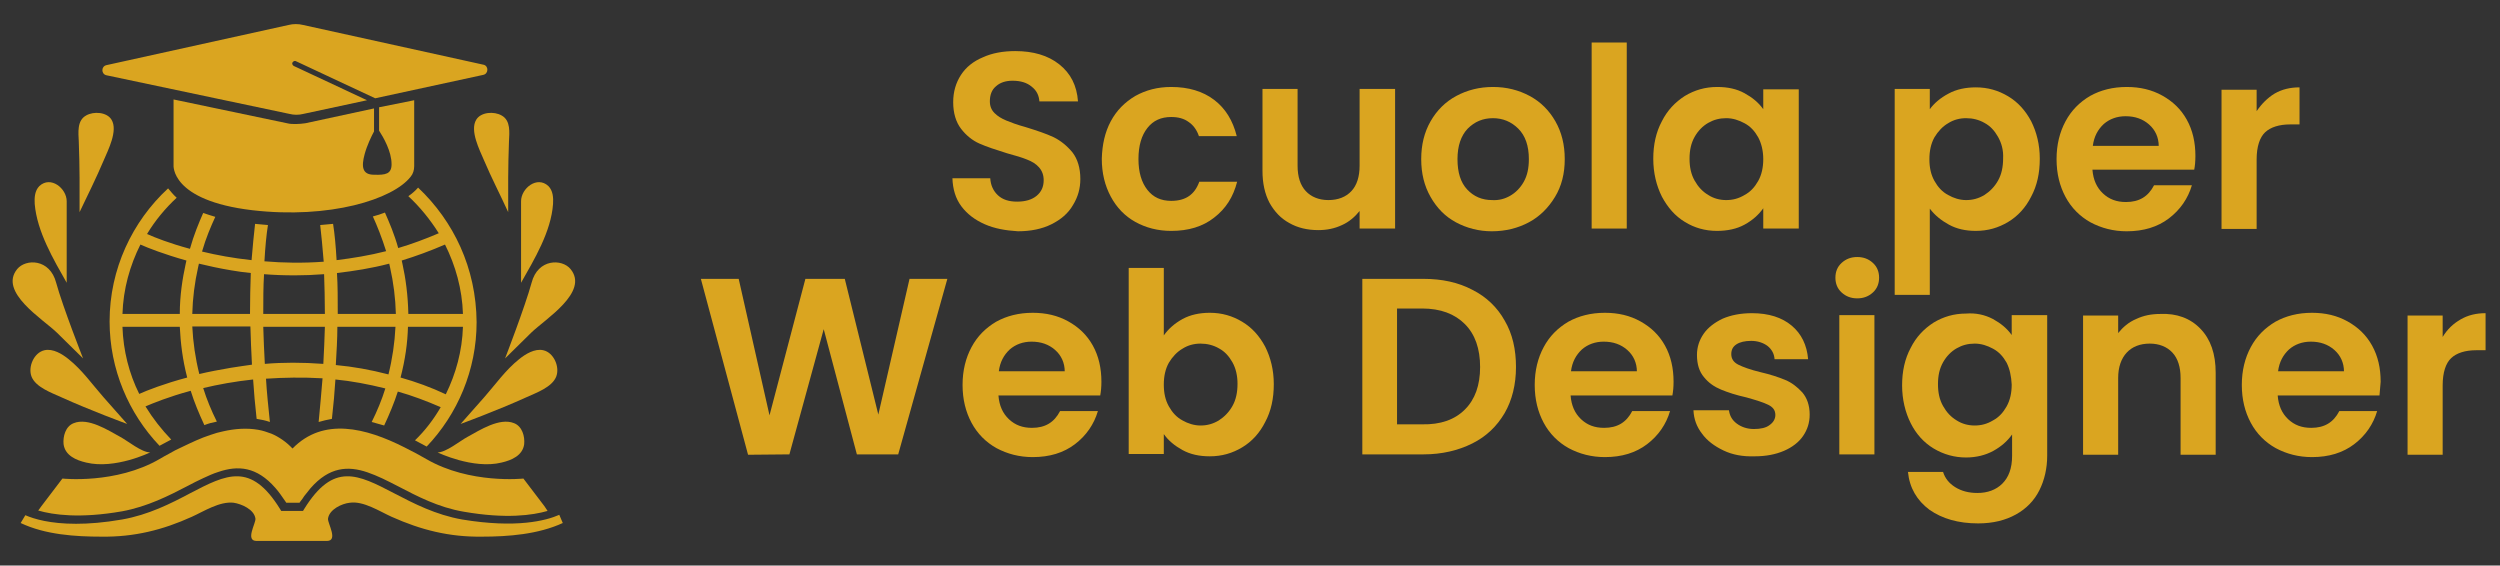 <?xml version="1.0" encoding="UTF-8" standalone="no" ?>
<!DOCTYPE svg PUBLIC "-//W3C//DTD SVG 1.1//EN" "http://www.w3.org/Graphics/SVG/1.1/DTD/svg11.dtd">
<svg xmlns="http://www.w3.org/2000/svg" xmlns:xlink="http://www.w3.org/1999/xlink" version="1.1" width="641" height="145" viewBox="0 0 641 145" xml:space="preserve">
<rect x="0" y="0" width="641" height="145" fill="#333333" stroke="none"/>
<desc>Created with Fabric.js 3.6.6</desc>
<defs>
</defs>
<g transform="matrix(1 0 0 1 320.25 72.45)"  >
<g style=""   >
		<g transform="matrix(1 0 0 1 -244.64 -54.65)" id="Layer_1"  >
<path style="stroke: none; stroke-width: 1; stroke-dasharray: none; stroke-linecap: butt; stroke-dashoffset: 0; stroke-linejoin: miter; stroke-miterlimit: 4; fill: rgb(218,165,32); fill-rule: nonzero; opacity: 1;"  transform=" translate(-79.61, -106.8)" d="M 127.9 108.2 l -27.7 6 l -20.3 -9.5 c -0.3 -0.2 -0.7 0 -0.9 0.3 c -0.2 0.3 0 0.7 0.3 0.9 l 18.8 8.8 l -16.3 3.5 c -1.2 0.3 -2.4 0.3 -3.6 0 l -46.9 -9.9 c -1.4 -0.3 -1.4 -2.3 0 -2.6 L 78 95.4 c 1.2 -0.3 2.5 -0.3 3.7 0 l 46.3 10.2 C 129.3 105.9 129.3 107.9 127.9 108.2 z" stroke-linecap="round" />
</g>
		<g transform="matrix(1 0 0 1 -244.9 -32.47)" id="Layer_1"  >
<path style="stroke: none; stroke-width: 1; stroke-dasharray: none; stroke-linecap: butt; stroke-dashoffset: 0; stroke-linejoin: miter; stroke-miterlimit: 4; fill: rgb(218,165,32); fill-rule: nonzero; opacity: 1;"  transform=" translate(-79.35, -128.98)" d="M 110.2 114.7 v 16.9 c 0 1 -0.3 2 -0.9 2.7 c -4.5 5.8 -20.7 10.9 -40.6 8.6 c -21.1 -2.5 -20.2 -11.6 -20.2 -11.6 v -16.8 l 29.1 6.1 c 0.8 0.2 1.5 0.2 2.3 0.2 c 0.8 0 1.6 -0.1 2.4 -0.2 l 17.6 -3.8 v 5.9 c -0.7 1.3 -1.8 3.6 -2.4 5.8 c -0.9 3.3 -0.6 5.3 2.4 5.3 c 3 0.1 4.5 -0.2 4.5 -2.7 c 0 -3.3 -2.1 -6.9 -3.2 -8.6 v -6 L 110.2 114.7 z" stroke-linecap="round" />
</g>
		<g transform="matrix(1 0 0 1 -245.15 48.63)" id="Layer_1"  >
<path style="stroke: none; stroke-width: 1; stroke-dasharray: none; stroke-linecap: butt; stroke-dashoffset: 0; stroke-linejoin: miter; stroke-miterlimit: 4; fill: rgb(218,165,32); fill-rule: nonzero; opacity: 1;"  transform=" translate(-79.1, -210.08)" d="M 144.4 220 c -3.8 1.1 -10.6 2.1 -21.5 0.2 c -6.5 -1.1 -12 -4 -16.8 -6.5 c -1.4 -0.7 -2.7 -1.4 -4 -2 c -1.3 -0.6 -2.7 -1.2 -3.9 -1.6 h 0 c -5 -1.7 -9.8 -1.4 -14.6 4.1 h 0 c -0.4 0.5 -0.8 1 -1.2 1.5 c -0.1 0.2 -0.3 0.3 -0.4 0.5 c -0.3 0.5 -0.6 0.9 -1 1.4 c -0.1 0.1 -0.1 0.2 -0.2 0.3 h -3.4 c -0.1 -0.1 -0.1 -0.2 -0.2 -0.3 c -0.9 -1.3 -1.7 -2.5 -2.6 -3.5 c -4.8 -5.5 -9.6 -5.8 -14.6 -4.1 c -1.3 0.4 -2.6 1 -3.9 1.6 c -1.3 0.6 -2.7 1.3 -4 2 c -4.8 2.5 -10.3 5.3 -16.8 6.5 c -10.9 1.9 -17.7 0.9 -21.5 -0.2 l 0.8 -1.1 l 5.4 -7.1 c 0 0 13.7 1.5 24.9 -5 c 0.8 -0.5 1.6 -0.9 2.5 -1.4 c 1 -0.6 2 -1.1 3.1 -1.6 c 2.5 -1.2 5 -2.4 7.5 -3.2 c 1.1 -0.4 2.2 -0.7 3.2 -0.9 c 3.1 -0.7 6.1 -0.9 9 -0.4 c 1.2 0.2 2.3 0.6 3.4 1 c 1.9 0.8 3.8 2.1 5.4 3.8 c 7.9 -8.1 18.8 -5.3 28.7 -0.3 c 1 0.5 2.1 1.1 3.1 1.6 c 0.8 0.5 1.7 0.9 2.5 1.4 c 11.2 6.5 24.9 5 24.9 5 l 5.4 7.1 L 144.4 220 z" stroke-linecap="round" />
</g>
		<g transform="matrix(1 0 0 1 -245.45 57.96)" id="Layer_1"  >
<path style="stroke: none; stroke-width: 1; stroke-dasharray: none; stroke-linecap: butt; stroke-dashoffset: 0; stroke-linejoin: miter; stroke-miterlimit: 4; fill: rgb(218,165,32); fill-rule: nonzero; opacity: 1;"  transform=" translate(-78.8, -219.41)" d="M 147.4 221 c -3.4 1.5 -11 3.5 -24.9 1.2 c -6.8 -1.2 -12.4 -4.1 -17.4 -6.7 c -9.4 -4.9 -15.6 -8.1 -23.1 4 l -0.3 0.5 h -5.6 l -0.3 -0.5 c -7.5 -12.1 -13.7 -8.9 -23.1 -4 c -4.9 2.6 -10.6 5.5 -17.4 6.7 c -4.6 0.8 -8.5 1.1 -11.8 1.1 c -6.6 0 -10.7 -1.2 -13 -2.2 l 0 0 l -1.2 2 c 6.3 3 14 3.5 20.8 3.5 c 8.3 0.1 15.6 -1.7 23.1 -5.1 c 3.1 -1.4 7.1 -4 10.7 -3.6 c 2 0.3 5.3 1.7 5.6 4.1 c 0.1 1.2 -2.7 5.7 0.3 5.7 c 0.1 0 9 0 9 0 s 9 0 9 0 c 3 0 0.2 -4.5 0.3 -5.7 c 0.3 -2.4 3.6 -3.9 5.6 -4.1 c 3.5 -0.5 7.6 2.2 10.7 3.6 c 7.6 3.4 14.8 5.2 23.1 5.1 c 6.9 0 14.5 -0.6 20.8 -3.5 L 147.4 221 L 147.4 221 z" stroke-linecap="round" />
</g>
		<g transform="matrix(1 0 0 1 -251.45 -24.35)" id="Layer_1"  >
<path style="stroke: rgb(255,255,255); stroke-width: 0.327; stroke-dasharray: none; stroke-linecap: butt; stroke-dashoffset: 0; stroke-linejoin: miter; stroke-miterlimit: 10; fill: none; fill-rule: nonzero; opacity: 1;"  transform=" translate(-72.8, -137.1)" d="M 72.8 137.1" stroke-linecap="round" />
</g>
		<g transform="matrix(1 0 0 1 -245.1 8.85)" id="Layer_1"  >
<path style="stroke: none; stroke-width: 1; stroke-dasharray: none; stroke-linecap: butt; stroke-dashoffset: 0; stroke-linejoin: miter; stroke-miterlimit: 4; fill: rgb(218,165,32); fill-rule: nonzero; opacity: 1;"  transform=" translate(-79.15, -170.3)" d="M 111.2 137.1 c -0.7 0.8 -1.5 1.5 -2.5 2.2 c 3 2.8 5.6 6 7.8 9.5 c -3.5 1.5 -7 2.8 -10.4 3.8 c -1 -3.6 -2.3 -6.6 -3.4 -9.1 c -1 0.4 -2 0.7 -3.1 1 c 1.1 2.4 2.3 5.4 3.4 8.9 c -4.3 1.1 -8.6 1.8 -12.7 2.3 c -0.2 -3.6 -0.5 -6.8 -0.9 -9.3 c -1.1 0.1 -2.2 0.2 -3.3 0.3 c 0.3 2.6 0.6 5.7 0.9 9.4 c -5.4 0.4 -10.4 0.3 -15.2 -0.1 c 0.2 -3.6 0.5 -6.8 0.9 -9.3 c -1.1 -0.1 -2.2 -0.2 -3.3 -0.3 c -0.3 2.6 -0.6 5.7 -0.9 9.3 c -4.7 -0.5 -9 -1.3 -12.7 -2.2 c 1 -3.5 2.3 -6.5 3.4 -8.9 c -1.1 -0.3 -2.2 -0.7 -3.1 -1 c -1.1 2.5 -2.4 5.6 -3.4 9.2 c -5.2 -1.4 -9 -2.9 -11 -3.8 c 2.1 -3.5 4.7 -6.6 7.6 -9.3 c -0.9 -0.8 -1.6 -1.7 -2.2 -2.4 c -9.2 8.5 -15 20.7 -15 34.1 c 0 12.3 4.9 23.6 12.8 31.9 c 1 -0.5 2 -1.1 3 -1.6 c -2.5 -2.6 -4.7 -5.4 -6.6 -8.5 c 1.9 -0.8 6 -2.5 11.6 -4 c 0.9 2.9 2.1 5.8 3.5 8.8 c 1 -0.4 2.1 -0.7 3.2 -0.9 c -1.4 -2.8 -2.6 -5.7 -3.5 -8.6 c 3.8 -0.9 8.1 -1.7 12.8 -2.2 c 0.2 3.2 0.5 6.5 0.9 10.1 c 1.2 0.2 2.3 0.4 3.4 0.8 c -0.4 -3.9 -0.8 -7.6 -1 -11.1 c 4.5 -0.3 9.4 -0.4 14.5 -0.1 c -0.3 3.5 -0.6 7.2 -1 11.2 c 1.1 -0.3 2.2 -0.6 3.4 -0.8 c 0.4 -3.5 0.7 -6.9 0.9 -10.1 c 4.1 0.4 8.4 1.2 12.8 2.3 c -0.9 2.9 -2.1 5.8 -3.5 8.6 c 1.1 0.3 2.1 0.6 3.2 0.9 c 1.4 -3 2.6 -5.9 3.5 -8.7 c 3.6 1 7.3 2.4 11 4 c -1.8 3.1 -4 6 -6.6 8.5 c 1 0.5 2 1.1 3 1.6 c 7.9 -8.3 12.8 -19.6 12.8 -31.9 C 126.1 157.7 120.3 145.7 111.2 137.1 z M 118.1 151.7 c 2.7 5.4 4.4 11.4 4.6 17.8 h -14 c -0.1 -4.8 -0.7 -9.2 -1.5 -12.8 c -0.1 -0.3 -0.1 -0.6 -0.2 -0.9 C 110.6 154.7 114.4 153.3 118.1 151.7 z M 103.8 156.6 c 0.1 0.3 0.1 0.6 0.2 0.9 c 0.9 4 1.4 8 1.5 12 H 90.6 c 0 -3.8 0 -7.3 -0.2 -10.5 C 94.7 158.5 99.2 157.8 103.8 156.6 z M 79.6 159.6 c 2.4 0 4.9 -0.1 7.5 -0.3 c 0.1 3.1 0.2 6.5 0.2 10.2 H 71.5 c 0 -3.7 0 -7.1 0.2 -10.2 C 74.1 159.5 76.8 159.6 79.6 159.6 z M 63.2 158.3 c 1.6 0.3 3.3 0.5 5.1 0.7 c -0.1 3.2 -0.2 6.7 -0.2 10.5 H 53.3 c 0.1 -4 0.6 -8 1.5 -12 c 0.1 -0.3 0.1 -0.6 0.2 -0.9 C 57.5 157.2 60.2 157.8 63.2 158.3 z M 51.8 155.8 c -0.1 0.3 -0.1 0.6 -0.2 0.9 c -0.8 3.7 -1.5 8 -1.5 12.8 H 35.4 c 0.2 -6.4 1.9 -12.4 4.6 -17.8 C 42 152.6 46.1 154.2 51.8 155.8 z M 39.7 190 c -2.6 -5.2 -4.1 -11.1 -4.3 -17.2 h 14.7 c 0.2 4.1 0.7 8.4 1.9 13 C 46 187.4 41.7 189.1 39.7 190 z M 63.2 183.3 c -2.9 0.5 -5.6 1 -8.1 1.6 c -1 -4 -1.6 -8.1 -1.8 -12.2 h 14.9 c 0.1 3.1 0.2 6.3 0.4 9.8 C 66.7 182.8 64.9 183 63.2 183.3 z M 71.9 182.3 c -0.2 -3.4 -0.3 -6.5 -0.4 -9.5 h 15.8 c -0.1 3 -0.2 6.1 -0.4 9.5 C 81.5 181.9 76.5 181.9 71.9 182.3 z M 90.1 182.6 c 0.2 -3.5 0.4 -6.7 0.4 -9.8 h 14.9 c -0.2 4.1 -0.8 8.2 -1.8 12.2 C 99 183.8 94.5 183 90.1 182.6 z M 106.7 185.8 c 1.2 -4.6 1.8 -8.9 1.9 -13 h 14.1 c -0.2 6.2 -1.8 12 -4.4 17.3 C 114.5 188.3 110.6 186.9 106.7 185.8 z" stroke-linecap="round" />
</g>
		<g transform="matrix(1 0 0 1 -194.19 -30.78)" id="Layer_1"  >
<path style="stroke: none; stroke-width: 1; stroke-dasharray: none; stroke-linecap: butt; stroke-dashoffset: 0; stroke-linejoin: miter; stroke-miterlimit: 4; fill: rgb(218,165,32); fill-rule: nonzero; opacity: 1;"  transform=" translate(-130.06, -130.67)" d="M 134.3 143.4 c 0 -2.9 0 -5.9 0 -8.8 c 0 -3.1 0.1 -6.2 0.2 -9.3 c 0.1 -2.3 0.5 -5.4 -1.9 -6.7 c -1.9 -1.1 -5.3 -0.9 -6.5 1.1 c -1.7 2.8 0.9 7.8 2 10.4 C 130 134.6 132.3 139 134.3 143.4 z" stroke-linecap="round" />
</g>
		<g transform="matrix(1 0 0 1 -182.54 -12.85)" id="Layer_1"  >
<path style="stroke: none; stroke-width: 1; stroke-dasharray: none; stroke-linecap: butt; stroke-dashoffset: 0; stroke-linejoin: miter; stroke-miterlimit: 4; fill: rgb(218,165,32); fill-rule: nonzero; opacity: 1;"  transform=" translate(-141.71, -148.6)" d="M 137.6 161.5 c 0 0 0 -20.7 0 -20.9 c 0 -3.3 4.1 -6.6 7 -3.9 c 1.2 1.2 1.3 3 1.2 4.6 C 145.3 148.4 141 155.5 137.6 161.5 z" stroke-linecap="round" />
</g>
		<g transform="matrix(1 0 0 1 -181.77 7.14)" id="Layer_1"  >
<path style="stroke: none; stroke-width: 1; stroke-dasharray: none; stroke-linecap: butt; stroke-dashoffset: 0; stroke-linejoin: miter; stroke-miterlimit: 4; fill: rgb(218,165,32); fill-rule: nonzero; opacity: 1;"  transform=" translate(-142.48, -168.59)" d="M 133.5 180.9 c 2.2 -2.2 4.5 -4.4 6.7 -6.6 c 3.6 -3.5 14.9 -10.4 10.1 -16.3 c -2.2 -2.7 -8.4 -2.7 -10 3.5 C 138.6 167.7 133.5 180.9 133.5 180.9 z" stroke-linecap="round" />
</g>
		<g transform="matrix(1 0 0 1 -189.75 26.75)" id="Layer_1"  >
<path style="stroke: none; stroke-width: 1; stroke-dasharray: none; stroke-linecap: butt; stroke-dashoffset: 0; stroke-linejoin: miter; stroke-miterlimit: 4; fill: rgb(218,165,32); fill-rule: nonzero; opacity: 1;"  transform=" translate(-134.5, -188.2)" d="M 122.1 197.7 c 2 -2.3 4.1 -4.6 6.1 -6.9 c 2.9 -3.3 5.4 -6.9 8.9 -9.7 c 1.6 -1.3 4 -2.8 6.2 -2.3 c 2.7 0.6 4.3 4.3 3.3 6.8 c -1.1 2.7 -5.1 4.1 -7.5 5.2 C 131.4 194.3 122.1 197.7 122.1 197.7 z" stroke-linecap="round" />
</g>
		<g transform="matrix(1 0 0 1 -196.93 41.13)" id="Layer_1"  >
<path style="stroke: none; stroke-width: 1; stroke-dasharray: none; stroke-linecap: butt; stroke-dashoffset: 0; stroke-linejoin: miter; stroke-miterlimit: 4; fill: rgb(218,165,32); fill-rule: nonzero; opacity: 1;"  transform=" translate(-127.32, -202.58)" d="M 116.2 205 c 2.2 0 5.8 -3 7.7 -4 c 3.1 -1.7 8.2 -5 11.9 -3.5 c 2.1 0.8 2.8 3.4 2.6 5.4 c -0.4 2.9 -3.2 4.1 -5.8 4.7 C 125.3 209.4 116.2 205 116.2 205 z" stroke-linecap="round" />
</g>
		<g transform="matrix(1 0 0 1 -295.61 -30.78)" id="Layer_1"  >
<path style="stroke: none; stroke-width: 1; stroke-dasharray: none; stroke-linecap: butt; stroke-dashoffset: 0; stroke-linejoin: miter; stroke-miterlimit: 4; fill: rgb(218,165,32); fill-rule: nonzero; opacity: 1;"  transform=" translate(-28.64, -130.67)" d="M 24.4 143.4 c 0 -2.9 0 -5.9 0 -8.8 c 0 -3.1 -0.1 -6.2 -0.2 -9.3 c -0.1 -2.3 -0.5 -5.4 1.9 -6.7 c 1.9 -1.1 5.3 -0.9 6.5 1.1 c 1.7 2.8 -0.9 7.8 -2 10.4 C 28.7 134.6 26.5 139 24.4 143.4 z" stroke-linecap="round" />
</g>
		<g transform="matrix(1 0 0 1 -307.26 -12.85)" id="Layer_1"  >
<path style="stroke: none; stroke-width: 1; stroke-dasharray: none; stroke-linecap: butt; stroke-dashoffset: 0; stroke-linejoin: miter; stroke-miterlimit: 4; fill: rgb(218,165,32); fill-rule: nonzero; opacity: 1;"  transform=" translate(-16.99, -148.6)" d="M 21.1 161.5 c 0 0 0 -20.7 0 -20.9 c 0 -3.3 -4.1 -6.6 -7 -3.9 c -1.2 1.2 -1.3 3 -1.2 4.6 C 13.5 148.4 17.7 155.5 21.1 161.5 z" stroke-linecap="round" />
</g>
		<g transform="matrix(1 0 0 1 -307.98 7.14)" id="Layer_1"  >
<path style="stroke: none; stroke-width: 1; stroke-dasharray: none; stroke-linecap: butt; stroke-dashoffset: 0; stroke-linejoin: miter; stroke-miterlimit: 4; fill: rgb(218,165,32); fill-rule: nonzero; opacity: 1;"  transform=" translate(-16.27, -168.59)" d="M 25.3 180.9 c -2.2 -2.2 -4.5 -4.4 -6.7 -6.6 C 15 170.8 3.6 163.9 8.4 158 c 2.2 -2.7 8.4 -2.7 10 3.5 C 20.1 167.7 25.3 180.9 25.3 180.9 z" stroke-linecap="round" />
</g>
		<g transform="matrix(1 0 0 1 -300.05 26.75)" id="Layer_1"  >
<path style="stroke: none; stroke-width: 1; stroke-dasharray: none; stroke-linecap: butt; stroke-dashoffset: 0; stroke-linejoin: miter; stroke-miterlimit: 4; fill: rgb(218,165,32); fill-rule: nonzero; opacity: 1;"  transform=" translate(-24.2, -188.2)" d="M 36.6 197.7 c -2 -2.3 -4.1 -4.6 -6.1 -6.9 c -2.9 -3.3 -5.4 -6.9 -8.9 -9.7 c -1.6 -1.3 -4 -2.8 -6.2 -2.3 c -2.7 0.6 -4.3 4.3 -3.3 6.8 c 1.1 2.7 5.1 4.1 7.5 5.2 C 27.3 194.3 36.6 197.7 36.6 197.7 z" stroke-linecap="round" />
</g>
		<g transform="matrix(1 0 0 1 -292.87 41.13)" id="Layer_1"  >
<path style="stroke: none; stroke-width: 1; stroke-dasharray: none; stroke-linecap: butt; stroke-dashoffset: 0; stroke-linejoin: miter; stroke-miterlimit: 4; fill: rgb(218,165,32); fill-rule: nonzero; opacity: 1;"  transform=" translate(-31.38, -202.58)" d="M 42.5 205 c -2.2 0 -5.8 -3 -7.7 -4 c -3.1 -1.7 -8.2 -5 -11.9 -3.5 c -2.1 0.8 -2.8 3.4 -2.6 5.4 c 0.4 2.9 3.2 4.1 5.8 4.7 C 33.5 209.4 42.5 205 42.5 205 z" stroke-linecap="round" />
</g>
		<g transform="matrix(1 0 0 1 -59.65 -36.25)" id="Layer_1"  >
<path style="stroke: none; stroke-width: 1; stroke-dasharray: none; stroke-linecap: butt; stroke-dashoffset: 0; stroke-linejoin: miter; stroke-miterlimit: 4; fill: rgb(218,165,32); fill-rule: nonzero; opacity: 1;"  transform=" translate(-264.6, -125.2)" d="M 256.5 146.5 c -2.5 -1.1 -4.5 -2.6 -6 -4.6 c -1.5 -2 -2.2 -4.4 -2.3 -7.2 h 9.7 c 0.1 1.8 0.8 3.3 2 4.4 c 1.2 1.1 2.8 1.6 4.9 1.6 c 2.1 0 3.8 -0.5 5 -1.5 c 1.2 -1 1.8 -2.3 1.8 -4 c 0 -1.3 -0.4 -2.4 -1.2 -3.3 c -0.8 -0.9 -1.8 -1.5 -3.1 -2 c -1.2 -0.5 -2.9 -1 -5.1 -1.6 c -2.9 -0.9 -5.3 -1.7 -7.1 -2.5 c -1.8 -0.8 -3.4 -2.1 -4.7 -3.8 c -1.3 -1.7 -2 -4 -2 -6.8 c 0 -2.7 0.7 -5 2 -7 c 1.3 -2 3.2 -3.5 5.6 -4.5 c 2.4 -1.1 5.2 -1.6 8.3 -1.6 c 4.6 0 8.4 1.1 11.3 3.4 c 2.9 2.3 4.5 5.4 4.8 9.5 h -9.9 c -0.1 -1.5 -0.7 -2.8 -2 -3.8 c -1.2 -1 -2.8 -1.5 -4.9 -1.5 c -1.8 0 -3.2 0.5 -4.2 1.4 c -1.1 0.9 -1.6 2.2 -1.6 3.9 c 0 1.2 0.4 2.2 1.2 3 c 0.8 0.8 1.8 1.4 3 1.9 c 1.2 0.5 2.8 1.1 5 1.7 c 2.9 0.9 5.3 1.7 7.2 2.6 c 1.8 0.9 3.4 2.2 4.8 3.9 c 1.3 1.7 2 4 2 6.8 c 0 2.4 -0.6 4.6 -1.9 6.7 c -1.2 2.1 -3.1 3.7 -5.5 4.9 c -2.4 1.2 -5.3 1.8 -8.6 1.8 C 261.8 148.1 259 147.6 256.5 146.5 z" stroke-linecap="round" />
</g>
		<g transform="matrix(1 0 0 1 -20.4 -31.7)" id="Layer_1"  >
<path style="stroke: none; stroke-width: 1; stroke-dasharray: none; stroke-linecap: butt; stroke-dashoffset: 0; stroke-linejoin: miter; stroke-miterlimit: 4; fill: rgb(218,165,32); fill-rule: nonzero; opacity: 1;"  transform=" translate(-303.85, -129.75)" d="M 288.8 120.1 c 1.5 -2.8 3.6 -4.9 6.3 -6.5 c 2.7 -1.5 5.7 -2.3 9.2 -2.3 c 4.4 0 8.1 1.1 11 3.3 c 2.9 2.2 4.8 5.3 5.8 9.3 h -9.7 c -0.5 -1.5 -1.4 -2.8 -2.6 -3.6 c -1.2 -0.9 -2.7 -1.3 -4.5 -1.3 c -2.6 0 -4.6 0.9 -6.1 2.8 c -1.5 1.9 -2.3 4.5 -2.3 8 c 0 3.4 0.8 6 2.3 7.9 c 1.5 1.9 3.5 2.8 6.1 2.8 c 3.7 0 6 -1.6 7.2 -4.9 h 9.7 c -1 3.9 -2.9 6.9 -5.9 9.2 c -2.9 2.3 -6.6 3.4 -11 3.4 c -3.4 0 -6.5 -0.8 -9.2 -2.3 c -2.7 -1.5 -4.8 -3.7 -6.3 -6.5 c -1.5 -2.8 -2.3 -6 -2.3 -9.7 C 286.6 126.1 287.3 122.9 288.8 120.1 z" stroke-linecap="round" />
</g>
		<g transform="matrix(1 0 0 1 20.45 -31.55)" id="Layer_1"  >
<path style="stroke: none; stroke-width: 1; stroke-dasharray: none; stroke-linecap: butt; stroke-dashoffset: 0; stroke-linejoin: miter; stroke-miterlimit: 4; fill: rgb(218,165,32); fill-rule: nonzero; opacity: 1;"  transform=" translate(-344.7, -129.9)" d="M 361.7 111.9 v 35.7 h -9.1 v -4.5 c -1.2 1.5 -2.7 2.8 -4.5 3.6 c -1.9 0.9 -3.9 1.3 -6.1 1.3 c -2.8 0 -5.3 -0.6 -7.4 -1.8 c -2.2 -1.2 -3.8 -2.9 -5.1 -5.2 c -1.2 -2.3 -1.8 -5 -1.8 -8.2 v -21 h 9 v 19.7 c 0 2.8 0.7 5 2.1 6.5 c 1.4 1.5 3.4 2.3 5.8 2.3 c 2.5 0 4.5 -0.8 5.9 -2.3 c 1.4 -1.5 2.1 -3.7 2.1 -6.5 v -19.7 H 361.7 z" stroke-linecap="round" />
</g>
		<g transform="matrix(1 0 0 1 62.55 -31.65)" id="Layer_1"  >
<path style="stroke: none; stroke-width: 1; stroke-dasharray: none; stroke-linecap: butt; stroke-dashoffset: 0; stroke-linejoin: miter; stroke-miterlimit: 4; fill: rgb(218,165,32); fill-rule: nonzero; opacity: 1;"  transform=" translate(-386.8, -129.8)" d="M 377.3 146 c -2.8 -1.5 -4.9 -3.7 -6.5 -6.5 c -1.6 -2.8 -2.4 -6 -2.4 -9.7 c 0 -3.7 0.8 -6.9 2.4 -9.7 c 1.6 -2.8 3.8 -5 6.6 -6.5 c 2.8 -1.5 5.9 -2.3 9.4 -2.3 s 6.6 0.8 9.4 2.3 c 2.8 1.5 5 3.7 6.6 6.5 c 1.6 2.8 2.4 6 2.4 9.7 c 0 3.7 -0.8 6.9 -2.5 9.7 c -1.7 2.8 -3.9 5 -6.7 6.5 c -2.8 1.5 -6 2.3 -9.5 2.3 C 383.2 148.3 380.1 147.5 377.3 146 z M 391.2 139.2 c 1.4 -0.8 2.6 -2 3.5 -3.6 c 0.9 -1.6 1.3 -3.5 1.3 -5.8 c 0 -3.4 -0.9 -6 -2.7 -7.8 c -1.8 -1.8 -4 -2.7 -6.5 -2.7 c -2.6 0 -4.7 0.9 -6.5 2.7 c -1.7 1.8 -2.6 4.4 -2.6 7.8 c 0 3.4 0.8 6 2.5 7.8 c 1.7 1.8 3.8 2.7 6.4 2.7 C 388.3 140.4 389.8 140 391.2 139.2 z" stroke-linecap="round" />
</g>
		<g transform="matrix(1 0 0 1 92.35 -37.7)" id="Layer_1"  >
<path style="stroke: none; stroke-width: 1; stroke-dasharray: none; stroke-linecap: butt; stroke-dashoffset: 0; stroke-linejoin: miter; stroke-miterlimit: 4; fill: rgb(218,165,32); fill-rule: nonzero; opacity: 1;"  transform=" translate(-416.6, -123.75)" d="M 421.1 99.9 v 47.7 h -9 V 99.9 H 421.1 z" stroke-linecap="round" />
</g>
		<g transform="matrix(1 0 0 1 122.3 -31.7)" id="Layer_1"  >
<path style="stroke: none; stroke-width: 1; stroke-dasharray: none; stroke-linecap: butt; stroke-dashoffset: 0; stroke-linejoin: miter; stroke-miterlimit: 4; fill: rgb(218,165,32); fill-rule: nonzero; opacity: 1;"  transform=" translate(-446.55, -129.75)" d="M 430.1 120.1 c 1.4 -2.8 3.4 -4.9 5.9 -6.5 c 2.5 -1.5 5.2 -2.3 8.3 -2.3 c 2.7 0 5 0.5 7 1.6 c 2 1.1 3.6 2.4 4.8 4.1 v -5.1 h 9.1 v 35.7 h -9.1 v -5.2 c -1.2 1.7 -2.8 3.1 -4.8 4.2 c -2 1.1 -4.4 1.6 -7.1 1.6 c -3 0 -5.8 -0.8 -8.2 -2.3 c -2.5 -1.5 -4.4 -3.7 -5.9 -6.5 c -1.4 -2.8 -2.2 -6.1 -2.2 -9.7 C 427.9 126.1 428.6 122.9 430.1 120.1 z M 454.8 124.2 c -0.9 -1.6 -2 -2.8 -3.5 -3.6 c -1.5 -0.8 -3 -1.3 -4.7 -1.3 c -1.7 0 -3.2 0.4 -4.6 1.2 c -1.4 0.8 -2.6 2 -3.5 3.6 c -0.9 1.6 -1.3 3.4 -1.3 5.6 c 0 2.2 0.4 4 1.3 5.6 c 0.9 1.6 2 2.8 3.5 3.7 c 1.4 0.9 3 1.3 4.6 1.3 c 1.7 0 3.2 -0.4 4.7 -1.3 c 1.5 -0.8 2.6 -2 3.5 -3.6 c 0.9 -1.6 1.3 -3.5 1.3 -5.6 C 456.1 127.6 455.6 125.7 454.8 124.2 z" stroke-linecap="round" />
</g>
		<g transform="matrix(1 0 0 1 184.15 -23.45)" id="Layer_1"  >
<path style="stroke: none; stroke-width: 1; stroke-dasharray: none; stroke-linecap: butt; stroke-dashoffset: 0; stroke-linejoin: miter; stroke-miterlimit: 4; fill: rgb(218,165,32); fill-rule: nonzero; opacity: 1;"  transform=" translate(-508.4, -138)" d="M 503.6 113 c 2 -1.1 4.4 -1.6 7 -1.6 c 3.1 0 5.8 0.8 8.3 2.3 c 2.5 1.5 4.4 3.6 5.9 6.4 c 1.4 2.8 2.2 6 2.2 9.6 c 0 3.7 -0.7 6.9 -2.2 9.7 c -1.4 2.8 -3.4 5 -5.9 6.5 c -2.5 1.5 -5.2 2.3 -8.3 2.3 c -2.6 0 -4.9 -0.5 -6.9 -1.6 c -2 -1.1 -3.6 -2.4 -4.9 -4.1 v 22.1 h -9 v -52.8 h 9 v 5.2 C 499.9 115.5 501.5 114.1 503.6 113 z M 516.3 124.1 c -0.9 -1.6 -2 -2.8 -3.5 -3.6 c -1.4 -0.8 -3 -1.2 -4.7 -1.2 c -1.6 0 -3.2 0.4 -4.6 1.3 c -1.4 0.8 -2.6 2.1 -3.5 3.6 c -0.9 1.6 -1.3 3.5 -1.3 5.6 c 0 2.2 0.4 4 1.3 5.6 c 0.9 1.6 2 2.8 3.5 3.6 c 1.4 0.8 3 1.3 4.6 1.3 c 1.7 0 3.2 -0.4 4.7 -1.3 c 1.4 -0.9 2.6 -2.1 3.5 -3.7 c 0.9 -1.6 1.3 -3.5 1.3 -5.7 C 517.7 127.5 517.2 125.7 516.3 124.1 z" stroke-linecap="round" />
</g>
		<g transform="matrix(1 0 0 1 224.85 -31.65)" id="Layer_1"  >
<path style="stroke: none; stroke-width: 1; stroke-dasharray: none; stroke-linecap: butt; stroke-dashoffset: 0; stroke-linejoin: miter; stroke-miterlimit: 4; fill: rgb(218,165,32); fill-rule: nonzero; opacity: 1;"  transform=" translate(-549.1, -129.8)" d="M 566.6 132.5 h -26.1 c 0.2 2.6 1.1 4.6 2.7 6.1 c 1.6 1.5 3.5 2.2 5.9 2.2 c 3.4 0 5.7 -1.4 7.2 -4.3 h 9.7 c -1 3.4 -3 6.3 -5.9 8.5 c -2.9 2.2 -6.5 3.3 -10.8 3.3 c -3.4 0 -6.5 -0.8 -9.3 -2.3 c -2.7 -1.5 -4.9 -3.7 -6.4 -6.5 c -1.5 -2.8 -2.3 -6 -2.3 -9.7 c 0 -3.7 0.8 -6.9 2.3 -9.7 c 1.5 -2.8 3.6 -4.9 6.3 -6.5 c 2.7 -1.5 5.8 -2.3 9.4 -2.3 c 3.4 0 6.4 0.7 9.1 2.2 c 2.7 1.5 4.8 3.5 6.3 6.2 c 1.5 2.7 2.2 5.8 2.2 9.3 C 566.9 130.3 566.8 131.5 566.6 132.5 z M 557.5 126.5 c 0 -2.3 -0.9 -4.2 -2.5 -5.6 c -1.6 -1.4 -3.6 -2.1 -6 -2.1 c -2.2 0 -4.1 0.7 -5.6 2 c -1.5 1.4 -2.5 3.2 -2.8 5.6 H 557.5 z" stroke-linecap="round" />
</g>
		<g transform="matrix(1 0 0 1 259.35 -31.9)" id="Layer_1"  >
<path style="stroke: none; stroke-width: 1; stroke-dasharray: none; stroke-linecap: butt; stroke-dashoffset: 0; stroke-linejoin: miter; stroke-miterlimit: 4; fill: rgb(218,165,32); fill-rule: nonzero; opacity: 1;"  transform=" translate(-583.6, -129.55)" d="M 587.2 113 c 1.9 -1.1 4 -1.6 6.4 -1.6 v 9.5 h -2.4 c -2.8 0 -5 0.7 -6.4 2 c -1.4 1.3 -2.2 3.7 -2.2 7 v 17.8 h -9 v -35.7 h 9 v 5.5 C 583.9 115.6 585.4 114.1 587.2 113 z" stroke-linecap="round" />
</g>
		<g transform="matrix(1 0 0 1 -108.95 21.6)" id="Layer_1"  >
<path style="stroke: none; stroke-width: 1; stroke-dasharray: none; stroke-linecap: butt; stroke-dashoffset: 0; stroke-linejoin: miter; stroke-miterlimit: 4; fill: rgb(218,165,32); fill-rule: nonzero; opacity: 1;"  transform=" translate(-215.3, -183.05)" d="M 246.9 160.5 l -12.6 45 h -10.6 l -8.5 -32.1 l -8.8 32.1 l -10.6 0.1 l -12.1 -45.1 h 9.7 l 7.9 35 l 9.2 -35 h 10.1 l 8.6 34.8 l 8 -34.8 H 246.9 z" stroke-linecap="round" />
</g>
		<g transform="matrix(1 0 0 1 -55.65 26.25)" id="Layer_1"  >
<path style="stroke: none; stroke-width: 1; stroke-dasharray: none; stroke-linecap: butt; stroke-dashoffset: 0; stroke-linejoin: miter; stroke-miterlimit: 4; fill: rgb(218,165,32); fill-rule: nonzero; opacity: 1;"  transform=" translate(-268.6, -187.7)" d="M 286.1 190.4 H 260 c 0.2 2.6 1.1 4.6 2.7 6.1 c 1.6 1.5 3.5 2.2 5.9 2.2 c 3.4 0 5.7 -1.4 7.2 -4.3 h 9.7 c -1 3.4 -3 6.3 -5.9 8.5 c -2.9 2.2 -6.5 3.3 -10.8 3.3 c -3.4 0 -6.5 -0.8 -9.3 -2.3 c -2.7 -1.5 -4.9 -3.7 -6.4 -6.5 c -1.5 -2.8 -2.3 -6 -2.3 -9.7 c 0 -3.7 0.8 -6.9 2.3 -9.7 c 1.5 -2.8 3.6 -4.9 6.3 -6.5 c 2.7 -1.5 5.8 -2.3 9.4 -2.3 c 3.4 0 6.4 0.7 9.1 2.2 c 2.7 1.5 4.8 3.5 6.3 6.2 c 1.5 2.7 2.2 5.8 2.2 9.3 C 286.4 188.2 286.3 189.3 286.1 190.4 z M 277 184.3 c 0 -2.3 -0.9 -4.2 -2.5 -5.6 c -1.6 -1.4 -3.6 -2.1 -6 -2.1 c -2.2 0 -4.1 0.7 -5.6 2 c -1.5 1.4 -2.5 3.2 -2.8 5.6 H 277 z" stroke-linecap="round" />
</g>
		<g transform="matrix(1 0 0 1 -12.25 20.4)" id="Layer_1"  >
<path style="stroke: none; stroke-width: 1; stroke-dasharray: none; stroke-linecap: butt; stroke-dashoffset: 0; stroke-linejoin: miter; stroke-miterlimit: 4; fill: rgb(218,165,32); fill-rule: nonzero; opacity: 1;"  transform=" translate(-312, -181.85)" d="M 307.2 170.8 c 2 -1.1 4.4 -1.6 7 -1.6 c 3.1 0 5.8 0.8 8.3 2.3 c 2.5 1.5 4.4 3.6 5.9 6.4 c 1.4 2.8 2.2 6 2.2 9.6 c 0 3.7 -0.7 6.9 -2.2 9.7 c -1.4 2.8 -3.4 5 -5.9 6.5 c -2.5 1.5 -5.2 2.3 -8.3 2.3 c -2.7 0 -5 -0.5 -7 -1.6 c -2 -1.1 -3.6 -2.4 -4.8 -4.1 v 5.1 h -9 v -47.7 h 9 V 175 C 303.6 173.3 305.2 171.9 307.2 170.8 z M 320 181.9 c -0.9 -1.6 -2 -2.8 -3.5 -3.6 c -1.4 -0.8 -3 -1.2 -4.7 -1.2 c -1.6 0 -3.2 0.4 -4.6 1.3 c -1.4 0.8 -2.6 2.1 -3.5 3.6 c -0.9 1.6 -1.3 3.5 -1.3 5.6 c 0 2.2 0.4 4 1.3 5.6 c 0.9 1.6 2 2.8 3.5 3.6 c 1.4 0.8 3 1.3 4.6 1.3 c 1.7 0 3.2 -0.4 4.7 -1.3 c 1.4 -0.9 2.6 -2.1 3.5 -3.7 c 0.9 -1.6 1.3 -3.5 1.3 -5.7 C 321.3 185.4 320.9 183.5 320 181.9 z" stroke-linecap="round" />
</g>
		<g transform="matrix(1 0 0 1 48.75 21.55)" id="Layer_1"  >
<path style="stroke: none; stroke-width: 1; stroke-dasharray: none; stroke-linecap: butt; stroke-dashoffset: 0; stroke-linejoin: miter; stroke-miterlimit: 4; fill: rgb(218,165,32); fill-rule: nonzero; opacity: 1;"  transform=" translate(-373, -183)" d="M 381.5 163.3 c 3.6 1.8 6.4 4.5 8.3 7.9 c 2 3.4 2.9 7.4 2.9 11.9 c 0 4.5 -1 8.5 -2.9 11.8 c -2 3.4 -4.7 6 -8.3 7.8 c -3.6 1.8 -7.8 2.8 -12.5 2.8 h -15.7 v -45 H 369 C 373.7 160.5 377.9 161.4 381.5 163.3 z M 379.6 194 c 2.6 -2.6 3.9 -6.2 3.9 -10.9 c 0 -4.7 -1.3 -8.4 -3.9 -11 c -2.6 -2.6 -6.2 -4 -11 -4 h -6.4 v 29.7 h 6.4 C 373.4 197.9 377 196.6 379.6 194 z" stroke-linecap="round" />
</g>
		<g transform="matrix(1 0 0 1 91.05 26.25)" id="Layer_1"  >
<path style="stroke: none; stroke-width: 1; stroke-dasharray: none; stroke-linecap: butt; stroke-dashoffset: 0; stroke-linejoin: miter; stroke-miterlimit: 4; fill: rgb(218,165,32); fill-rule: nonzero; opacity: 1;"  transform=" translate(-415.3, -187.7)" d="M 432.8 190.4 h -26.1 c 0.2 2.6 1.1 4.6 2.7 6.1 c 1.6 1.5 3.5 2.2 5.9 2.2 c 3.4 0 5.7 -1.4 7.2 -4.3 h 9.7 c -1 3.4 -3 6.3 -5.9 8.5 c -2.9 2.2 -6.5 3.3 -10.8 3.3 c -3.4 0 -6.5 -0.8 -9.3 -2.3 c -2.7 -1.5 -4.9 -3.7 -6.4 -6.5 c -1.5 -2.8 -2.3 -6 -2.3 -9.7 c 0 -3.7 0.8 -6.9 2.3 -9.7 c 1.5 -2.8 3.6 -4.9 6.3 -6.5 c 2.7 -1.5 5.8 -2.3 9.4 -2.3 c 3.4 0 6.4 0.7 9.1 2.2 c 2.7 1.5 4.8 3.5 6.3 6.2 c 1.5 2.7 2.2 5.8 2.2 9.3 C 433.1 188.2 433 189.3 432.8 190.4 z M 423.7 184.3 c 0 -2.3 -0.9 -4.2 -2.5 -5.6 c -1.6 -1.4 -3.6 -2.1 -6 -2.1 c -2.2 0 -4.1 0.7 -5.6 2 c -1.5 1.4 -2.5 3.2 -2.8 5.6 H 423.7 z" stroke-linecap="round" />
</g>
		<g transform="matrix(1 0 0 1 128.85 26.21)" id="Layer_1"  >
<path style="stroke: none; stroke-width: 1; stroke-dasharray: none; stroke-linecap: butt; stroke-dashoffset: 0; stroke-linejoin: miter; stroke-miterlimit: 4; fill: rgb(218,165,32); fill-rule: nonzero; opacity: 1;"  transform=" translate(-453.1, -187.66)" d="M 445.9 204.5 c -2.3 -1.1 -4.2 -2.5 -5.5 -4.3 c -1.4 -1.8 -2.1 -3.8 -2.2 -6 h 9.1 c 0.2 1.4 0.8 2.5 2 3.4 c 1.2 0.9 2.7 1.4 4.4 1.4 c 1.7 0 3.1 -0.3 4 -1 c 1 -0.7 1.5 -1.6 1.5 -2.6 c 0 -1.2 -0.6 -2 -1.8 -2.6 c -1.2 -0.6 -3.1 -1.2 -5.6 -1.9 c -2.7 -0.6 -4.8 -1.3 -6.5 -2 c -1.7 -0.7 -3.2 -1.7 -4.4 -3.2 c -1.2 -1.4 -1.8 -3.3 -1.8 -5.7 c 0 -2 0.6 -3.8 1.7 -5.4 c 1.1 -1.6 2.8 -2.9 4.9 -3.9 c 2.1 -0.9 4.6 -1.4 7.5 -1.4 c 4.3 0 7.7 1.1 10.2 3.2 c 2.5 2.1 3.9 5 4.2 8.6 h -8.6 c -0.1 -1.4 -0.7 -2.5 -1.8 -3.4 c -1.1 -0.8 -2.5 -1.3 -4.2 -1.3 c -1.6 0 -2.9 0.3 -3.8 0.9 c -0.9 0.6 -1.3 1.4 -1.3 2.5 c 0 1.2 0.6 2.1 1.8 2.7 c 1.2 0.6 3.1 1.3 5.6 1.9 c 2.6 0.6 4.7 1.3 6.4 2 c 1.7 0.7 3.1 1.8 4.4 3.2 c 1.2 1.4 1.9 3.3 1.9 5.7 c 0 2.1 -0.6 3.9 -1.7 5.5 c -1.1 1.6 -2.8 2.9 -4.9 3.8 c -2.1 0.9 -4.6 1.4 -7.5 1.4 C 450.8 206.1 448.2 205.6 445.9 204.5 z" stroke-linecap="round" />
</g>
		<g transform="matrix(1 0 0 1 155.95 18.75)" id="Layer_1"  >
<path style="stroke: none; stroke-width: 1; stroke-dasharray: none; stroke-linecap: butt; stroke-dashoffset: 0; stroke-linejoin: miter; stroke-miterlimit: 4; fill: rgb(218,165,32); fill-rule: nonzero; opacity: 1;"  transform=" translate(-480.2, -180.2)" d="M 476.2 164 c -1.1 -1 -1.6 -2.3 -1.6 -3.8 c 0 -1.5 0.5 -2.8 1.6 -3.8 c 1.1 -1 2.4 -1.5 4 -1.5 c 1.6 0 2.9 0.5 4 1.5 c 1.1 1 1.6 2.3 1.6 3.8 c 0 1.5 -0.5 2.8 -1.6 3.8 c -1.1 1 -2.4 1.5 -4 1.5 C 478.6 165.5 477.3 165 476.2 164 z M 484.6 169.8 v 35.7 h -9 v -35.7 H 484.6 z" stroke-linecap="round" />
</g>
		<g transform="matrix(1 0 0 1 186.05 34.83)" id="Layer_1"  >
<path style="stroke: none; stroke-width: 1; stroke-dasharray: none; stroke-linecap: butt; stroke-dashoffset: 0; stroke-linejoin: miter; stroke-miterlimit: 4; fill: rgb(218,165,32); fill-rule: nonzero; opacity: 1;"  transform=" translate(-510.3, -196.28)" d="M 515 170.8 c 2 1.1 3.6 2.4 4.8 4.1 v -5.1 h 9.1 v 36 c 0 3.3 -0.7 6.3 -2 8.9 c -1.3 2.6 -3.3 4.7 -6 6.2 c -2.7 1.5 -5.9 2.3 -9.7 2.3 c -5.1 0 -9.2 -1.2 -12.5 -3.5 c -3.2 -2.4 -5.1 -5.6 -5.5 -9.7 h 9 c 0.5 1.6 1.5 2.9 3.1 3.9 c 1.6 1 3.5 1.5 5.7 1.5 c 2.6 0 4.8 -0.8 6.4 -2.4 c 1.6 -1.6 2.5 -3.9 2.5 -7.1 v -5.5 c -1.2 1.7 -2.8 3.1 -4.8 4.2 c -2 1.1 -4.4 1.7 -7 1.7 c -3 0 -5.8 -0.8 -8.3 -2.3 c -2.5 -1.5 -4.5 -3.7 -5.9 -6.5 c -1.4 -2.8 -2.2 -6.1 -2.2 -9.7 c 0 -3.6 0.7 -6.8 2.2 -9.6 c 1.4 -2.8 3.4 -4.9 5.9 -6.5 c 2.5 -1.5 5.2 -2.3 8.3 -2.3 C 510.6 169.2 512.9 169.7 515 170.8 z M 518.5 182 c -0.9 -1.6 -2 -2.8 -3.5 -3.6 c -1.5 -0.8 -3 -1.3 -4.7 -1.3 c -1.7 0 -3.2 0.4 -4.6 1.2 c -1.4 0.8 -2.6 2 -3.5 3.6 c -0.9 1.6 -1.3 3.4 -1.3 5.6 c 0 2.2 0.4 4 1.3 5.6 s 2 2.8 3.5 3.7 c 1.4 0.9 3 1.3 4.6 1.3 c 1.7 0 3.2 -0.4 4.7 -1.3 c 1.5 -0.8 2.6 -2 3.5 -3.6 c 0.9 -1.6 1.3 -3.5 1.3 -5.6 C 519.7 185.5 519.3 183.6 518.5 182 z" stroke-linecap="round" />
</g>
		<g transform="matrix(1 0 0 1 230.85 26.09)" id="Layer_1"  >
<path style="stroke: none; stroke-width: 1; stroke-dasharray: none; stroke-linecap: butt; stroke-dashoffset: 0; stroke-linejoin: miter; stroke-miterlimit: 4; fill: rgb(218,165,32); fill-rule: nonzero; opacity: 1;"  transform=" translate(-555.1, -187.54)" d="M 568.2 173.3 c 2.6 2.7 3.9 6.4 3.9 11.3 v 21 h -9 v -19.7 c 0 -2.8 -0.7 -5 -2.1 -6.5 c -1.4 -1.5 -3.4 -2.3 -5.8 -2.3 c -2.5 0 -4.5 0.8 -5.9 2.3 c -1.4 1.5 -2.2 3.7 -2.2 6.5 v 19.7 h -9 v -35.7 h 9 v 4.5 c 1.2 -1.5 2.7 -2.8 4.6 -3.6 c 1.9 -0.9 3.9 -1.3 6.2 -1.3 C 562.1 169.3 565.6 170.6 568.2 173.3 z" stroke-linecap="round" />
</g>
		<g transform="matrix(1 0 0 1 272.35 26.25)" id="Layer_1"  >
<path style="stroke: none; stroke-width: 1; stroke-dasharray: none; stroke-linecap: butt; stroke-dashoffset: 0; stroke-linejoin: miter; stroke-miterlimit: 4; fill: rgb(218,165,32); fill-rule: nonzero; opacity: 1;"  transform=" translate(-596.6, -187.7)" d="M 614.1 190.4 h -26.1 c 0.2 2.6 1.1 4.6 2.7 6.1 c 1.6 1.5 3.5 2.2 5.9 2.2 c 3.4 0 5.7 -1.4 7.2 -4.3 h 9.7 c -1 3.4 -3 6.3 -5.9 8.5 c -2.9 2.2 -6.5 3.3 -10.8 3.3 c -3.4 0 -6.5 -0.8 -9.3 -2.3 c -2.7 -1.5 -4.9 -3.7 -6.4 -6.5 c -1.5 -2.8 -2.3 -6 -2.3 -9.7 c 0 -3.7 0.8 -6.9 2.3 -9.7 c 1.5 -2.8 3.6 -4.9 6.3 -6.5 c 2.7 -1.5 5.8 -2.3 9.4 -2.3 c 3.4 0 6.4 0.7 9.1 2.2 c 2.7 1.5 4.8 3.5 6.3 6.2 c 1.5 2.7 2.2 5.8 2.2 9.3 C 614.3 188.2 614.2 189.3 614.1 190.4 z M 605 184.3 c 0 -2.3 -0.9 -4.2 -2.5 -5.6 c -1.6 -1.4 -3.6 -2.1 -6 -2.1 c -2.2 0 -4.1 0.7 -5.6 2 c -1.5 1.4 -2.5 3.2 -2.8 5.6 H 605 z" stroke-linecap="round" />
</g>
		<g transform="matrix(1 0 0 1 307.05 26)" id="Layer_1"  >
<path style="stroke: none; stroke-width: 1; stroke-dasharray: none; stroke-linecap: butt; stroke-dashoffset: 0; stroke-linejoin: miter; stroke-miterlimit: 4; fill: rgb(218,165,32); fill-rule: nonzero; opacity: 1;"  transform=" translate(-631.3, -187.45)" d="M 634.9 170.9 c 1.9 -1.1 4 -1.6 6.4 -1.6 v 9.5 h -2.4 c -2.8 0 -5 0.7 -6.4 2 c -1.4 1.3 -2.2 3.7 -2.2 7 v 17.8 h -9 v -35.7 h 9 v 5.5 C 631.5 173.4 633 172 634.9 170.9 z" stroke-linecap="round" />
</g>
</g>
</g>
</svg>